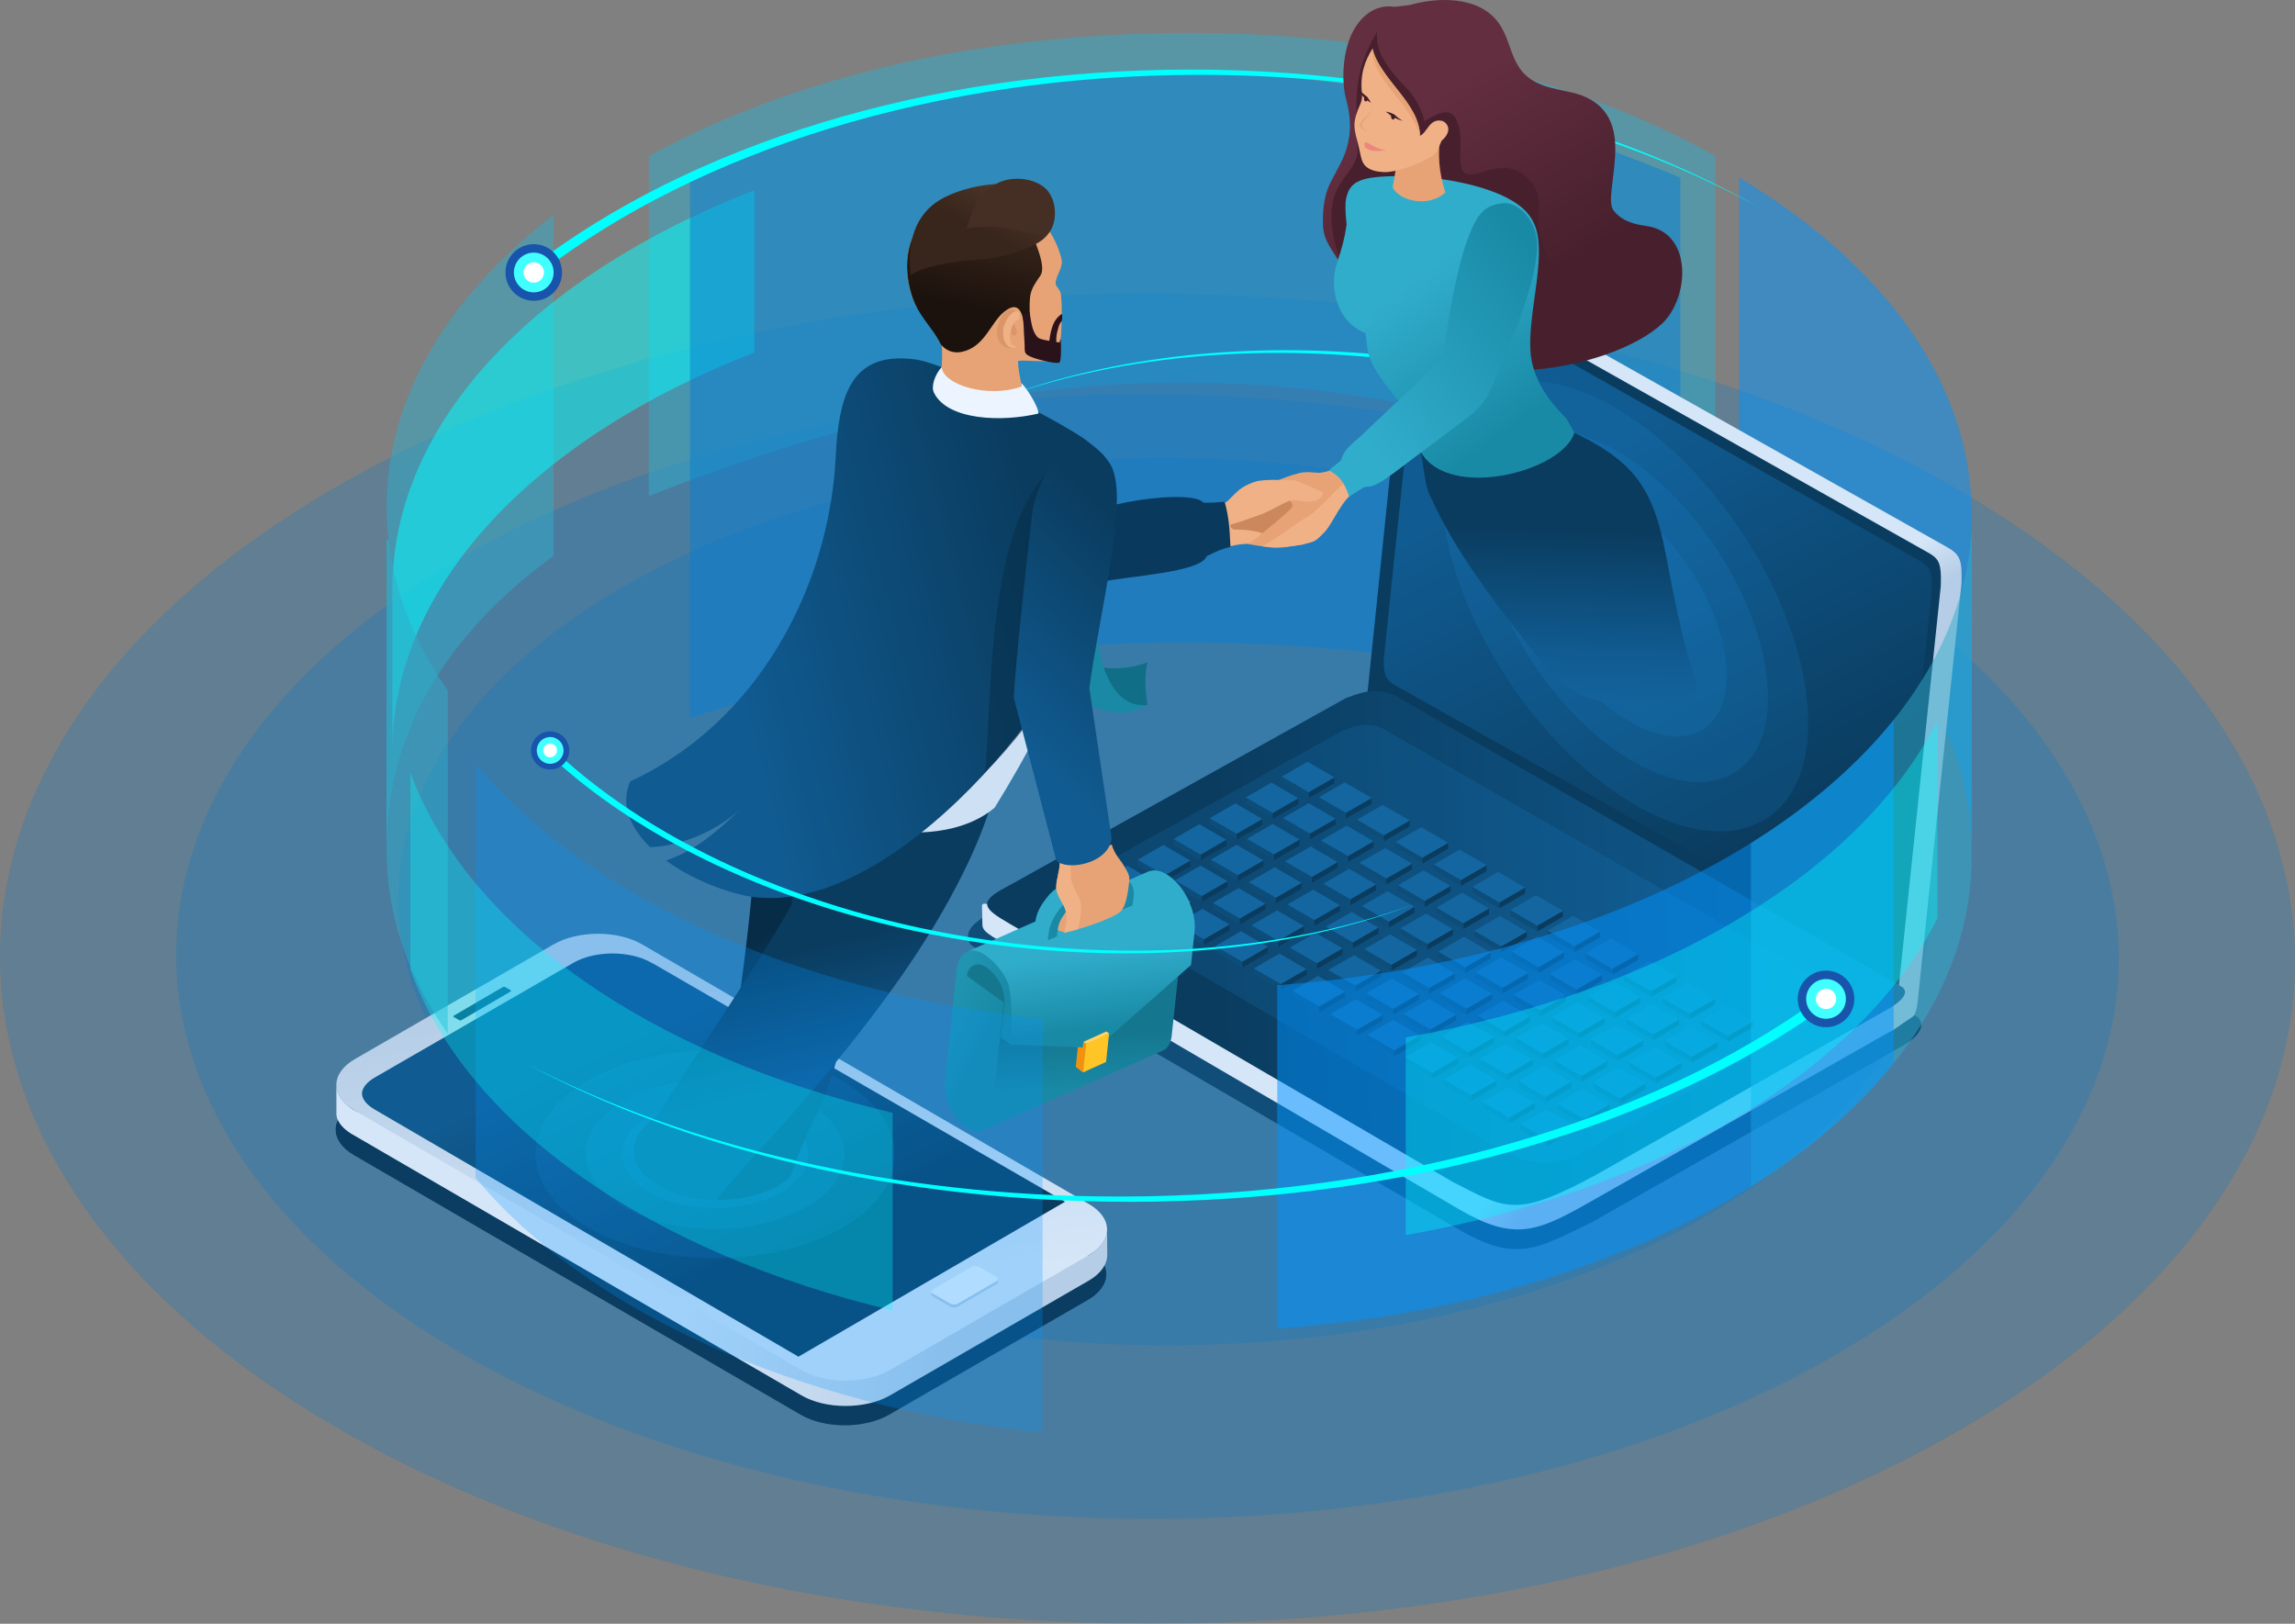 <svg xmlns="http://www.w3.org/2000/svg" width="547" height="387" viewBox="0 0 547 387" fill="none"><rect x="0" y="0" width="547" height="387" fill="#808080" stroke="none"/><path opacity="0.25" fill-rule="evenodd" clip-rule="evenodd" d="M466.209 116.412C359.065 54.529 185.908 54.529 79.465 116.412C-26.981 178.305 -26.412 278.66 80.728 340.543C187.937 402.478 361.098 402.478 467.543 340.587C573.993 278.693 573.418 178.349 466.209 116.412Z" fill="#0778C8"></path><path opacity="0.25" fill-rule="evenodd" clip-rule="evenodd" d="M436.616 133.238C345.925 80.921 199.359 80.921 109.262 133.238C19.162 185.564 19.644 270.407 110.331 322.724C201.076 375.086 347.646 375.086 437.745 322.761C527.848 270.435 527.361 185.601 436.616 133.238Z" fill="#0778C8"></path><path opacity="0.25" fill-rule="evenodd" clip-rule="evenodd" d="M406.137 140.127C334.617 98.84 219.033 98.84 147.981 140.127C76.927 181.421 77.307 248.376 148.824 289.663C220.387 330.985 335.974 330.985 407.027 289.692C478.084 248.398 477.7 181.45 406.137 140.127Z" fill="#0778C8"></path><path opacity="0.5" fill-rule="evenodd" clip-rule="evenodd" d="M131.945 51.227C107.001 70.418 92.132 94.57 92.132 120.812C92.132 123.42 92.292 126.006 92.581 128.57H92.132C92.132 139.561 92.102 218.197 92.102 202.67C92.102 172.785 108.266 149.733 131.945 132.476V51.227Z" fill="#31ACCB"></path><path opacity="0.5" fill-rule="evenodd" clip-rule="evenodd" d="M408.836 37.181V118.243C317.227 82.196 246.259 82.196 154.65 118.243V37.181C191.904 16.911 236.058 8.23 280.874 7.859C326.385 7.482 371.994 16.563 408.836 37.181Z" fill="#31ACCB"></path><path opacity="0.5" fill-rule="evenodd" clip-rule="evenodd" d="M179.814 84.006C127.898 104.145 93.524 139.219 93.523 179.122V140.429C93.524 100.526 127.898 65.452 179.814 45.312V84.006Z" fill="#00FFFF"></path><path opacity="0.5" fill-rule="evenodd" clip-rule="evenodd" d="M400.513 42.358V171.117C365.434 159.649 325.228 153.131 282.487 153.131C239.746 153.131 199.539 159.649 164.461 171.117V42.358C239.221 6.911 325.308 10.561 400.513 42.358Z" fill="#087FD3"></path><path opacity="0.5" fill-rule="evenodd" clip-rule="evenodd" d="M414.507 42.322C448.741 62.808 469.933 91.162 469.933 122.493C469.933 148.898 469.964 219.846 469.964 204.352C469.964 168.274 446.406 142.155 414.508 124.165V42.322H414.507Z" fill="#0094FF"></path><path fill-rule="evenodd" clip-rule="evenodd" d="M283.746 16.58C220.631 16.58 164.214 34.854 126.813 63.553L128.074 65.719C128.422 65.454 128.775 65.191 129.127 64.928L129.061 64.815C166.461 36.116 222.879 17.842 285.994 17.842C336.978 17.842 383.582 29.771 419.328 49.483C383.301 29.019 335.807 16.58 283.746 16.58Z" fill="#00FFFF"></path><path fill-rule="evenodd" clip-rule="evenodd" d="M127.22 58.199C123.496 58.199 120.476 61.218 120.476 64.943C120.476 68.667 123.496 71.687 127.22 71.687C130.945 71.687 133.964 68.668 133.964 64.943C133.963 61.218 130.944 58.199 127.22 58.199Z" fill="#1854AB"></path><path fill-rule="evenodd" clip-rule="evenodd" d="M127.22 60.209C124.605 60.209 122.486 62.328 122.486 64.943C122.486 67.558 124.605 69.677 127.22 69.677C129.835 69.677 131.954 67.557 131.954 64.943C131.953 62.328 129.834 60.209 127.22 60.209Z" fill="#41FFFF"></path><path fill-rule="evenodd" clip-rule="evenodd" d="M127.22 62.513C125.878 62.513 124.791 63.601 124.791 64.942C124.791 66.284 125.878 67.372 127.22 67.372C128.562 67.372 129.65 66.284 129.65 64.942C129.649 63.601 128.561 62.513 127.22 62.513Z" fill="white"></path><path fill-rule="evenodd" clip-rule="evenodd" d="M336.622 85.39C381.425 91.057 419.925 108.358 444.043 130.933L442.965 132.27C442.74 132.061 442.512 131.853 442.285 131.646L442.341 131.576C418.223 109.002 379.722 91.7 334.92 86.033C298.729 81.456 264.637 85.258 237.593 95.247C264.899 84.78 299.667 80.716 336.622 85.39Z" fill="#00FFFF"></path><path fill-rule="evenodd" clip-rule="evenodd" d="M444.225 127.313C446.719 127.628 448.485 129.906 448.169 132.4C447.853 134.894 445.576 136.66 443.082 136.344C440.588 136.029 438.822 133.751 439.138 131.257C439.453 128.764 441.731 126.998 444.225 127.313Z" fill="#1854AB"></path><path fill-rule="evenodd" clip-rule="evenodd" d="M444.054 128.659C445.805 128.881 447.044 130.479 446.823 132.23C446.602 133.981 445.003 135.22 443.252 134.999C441.501 134.778 440.262 133.179 440.483 131.428C440.705 129.677 442.304 128.437 444.054 128.659Z" fill="#41FFFF"></path><path fill-rule="evenodd" clip-rule="evenodd" d="M443.859 130.202C444.757 130.315 445.394 131.136 445.28 132.034C445.166 132.932 444.346 133.569 443.447 133.455C442.549 133.341 441.912 132.521 442.026 131.622C442.14 130.725 442.961 130.088 443.859 130.202Z" fill="white"></path><path fill-rule="evenodd" clip-rule="evenodd" d="M453.209 249.408L379.19 291.426C367.033 297.163 361.783 301.227 348.174 293.301L232.856 226.136C231.716 225.472 231.112 225.213 230.823 224.029C230.386 222.233 231.143 220.238 236.061 217.705L319.426 171.32C324.863 169.231 328.431 168.663 332.801 170.967L456.839 242.257C459.349 244.244 457.269 247.196 453.209 249.408Z" fill="#104E79"></path><path fill-rule="evenodd" clip-rule="evenodd" d="M342.955 62.184L464.108 130.423C467.492 132.302 467.63 133.976 467.513 139.107L457.191 237.507C456.957 240.412 456.533 241.867 455.865 242.331L450.621 245.833L332.214 173.432C329.547 171.832 328.863 170.587 328.97 165.835L337.011 63.556L340.546 61.835C341.174 61.594 342.11 61.698 342.955 62.184Z" fill="url(#paint0_linear_1_623)"></path><path fill-rule="evenodd" clip-rule="evenodd" d="M339.447 64.053L459.535 131.691C460.436 132.191 461.373 132.813 461.901 133.725C462.768 135.22 462.605 138.05 462.571 139.726L452.418 236.521C452.294 237.703 451.813 241.314 451.197 241.65C450.68 241.931 449.082 241.181 448.665 240.924L448.647 240.914L328.694 173.364C327.964 172.926 327.185 172.406 326.683 171.704C325.717 170.351 325.766 167.982 325.798 166.4L336.129 66.408C336.46 63.423 336.891 62.695 339.447 64.053Z" fill="#0A3C5F"></path><path fill-rule="evenodd" clip-rule="evenodd" d="M412.948 108.299L400.411 101.19C380.683 90.003 360.888 78.774 341.034 67.524C339.475 66.963 339.141 67.836 338.875 70.239L338.016 78.648C335.484 103.603 332.334 132.412 329.801 157.367C329.787 158.821 329.861 160.657 330.657 161.771C331.137 162.442 331.881 162.938 332.579 163.357L447.778 228.181L447.795 228.191C448.194 228.437 449.72 229.154 450.215 228.884C450.803 228.564 451.263 225.113 451.381 223.984L460.398 141.306C460.43 139.704 460.587 137 459.758 135.572C459.252 134.701 458.357 134.107 457.496 133.629L412.948 108.299Z" fill="url(#paint1_linear_1_623)"></path><path fill-rule="evenodd" clip-rule="evenodd" d="M450.506 245.859L378.429 286.773C366.18 293.691 360.795 295.786 347.866 288.274L236.584 223.254C235.099 222.239 234.175 221.617 234.149 220.403L234.05 215.805C234.501 214.532 236.079 216.655 239.259 215.017L320.358 169.893C325.647 167.861 329.118 167.309 333.37 169.55L453.904 236.955L456.154 236.04C455.976 240.321 456.806 240.25 453.815 243.43C453.015 244.279 451.877 245.112 450.506 245.859Z" fill="url(#paint2_linear_1_623)"></path><path fill-rule="evenodd" clip-rule="evenodd" d="M453.448 235.3L332.87 165.999C328.597 163.754 325.105 164.724 320.798 166.375L239.733 211.479C232.576 215.164 234.938 216.836 240.667 220.172L346.283 281.711C358.828 288.115 361.274 290.452 380.603 279.89L450.01 240.491C451.299 239.788 455.619 237.12 453.448 235.3Z" fill="url(#paint3_linear_1_623)"></path><path opacity="0.15" fill-rule="evenodd" clip-rule="evenodd" d="M435.505 241.434L376.199 275.099C366.711 279.603 360.017 275.23 357.044 273.615L261.809 218.113C256.898 215.069 251.591 212.295 258.345 208.467L320.083 174.116C324.11 172.569 326.752 172.149 329.988 173.855L438.193 236.138C440.052 237.61 438.511 239.796 435.505 241.434Z" fill="#2190DF"></path><path fill-rule="evenodd" clip-rule="evenodd" d="M377.929 227.166L377.936 228.567L384.342 232.293L384.337 230.886L377.929 227.166ZM323.45 195.36L323.456 196.76L329.863 200.486L329.858 199.079L323.45 195.36ZM262.586 209.873V211.274L268.994 215L268.989 213.593L262.586 209.873ZM271.175 204.913V206.313L277.582 210.04L277.576 208.633L271.175 204.913ZM279.765 199.953V201.359L286.171 205.079L286.166 203.678L279.765 199.953ZM288.347 194.997V196.398L294.755 200.124V198.717L288.347 194.997ZM296.936 190.037V191.444L303.344 195.164L303.337 193.763L296.936 190.037ZM305.52 185.083L305.525 186.49L311.926 190.209V188.802L305.52 185.083ZM271.456 214.783V216.183L277.864 219.909L277.859 218.502L271.456 214.783ZM280.045 209.822V211.222L286.453 214.949L286.446 213.542L280.045 209.822ZM288.635 204.862V206.268L295.041 209.989L295.036 208.588L288.635 204.862ZM297.217 199.906V201.308L303.625 205.034V203.627L297.217 199.906ZM305.806 194.946V196.353L312.214 200.073L312.207 198.672L305.806 194.946ZM314.39 189.991L314.396 191.398L320.797 195.117V193.71L314.39 189.991ZM308.036 236.14V237.54L314.443 241.266L314.438 239.859L308.036 236.14ZM316.625 231.179V232.579L323.032 236.306L323.026 234.899L316.625 231.179ZM325.214 226.219V227.625L331.62 231.345L331.615 229.944L325.214 226.219ZM333.796 221.263V222.665L340.204 226.391V224.984L333.796 221.263ZM342.385 216.303V217.71L348.793 221.431L348.786 220.03L342.385 216.303ZM350.969 211.349L350.974 212.756L357.375 216.475V215.068L350.969 211.349ZM298.861 230.805L298.866 232.212L305.267 235.932V234.525L298.861 230.805ZM307.45 225.845V227.252L313.857 230.971V229.571L307.45 225.845ZM316.039 220.89V222.291L322.447 226.017L322.442 224.611L316.039 220.89ZM324.623 215.93L324.628 217.337L331.029 221.057V219.656L324.623 215.93ZM333.21 210.975L333.217 212.375L339.618 216.102V214.695L333.21 210.975ZM341.794 206.016L341.799 207.422L348.207 211.142L348.202 209.742L341.794 206.016ZM289.686 225.472L289.692 226.879L296.098 230.605L296.093 229.198L289.686 225.472ZM298.275 220.517L298.281 221.918L304.688 225.644L304.683 224.244L298.275 220.517ZM306.865 215.556L306.87 216.963L313.278 220.684L313.272 219.284L306.865 215.556ZM315.447 210.602L315.452 212.003L321.859 215.729V214.329L315.447 210.602ZM324.036 205.642L324.041 207.049L330.449 210.768L330.444 209.368L324.036 205.642ZM332.619 200.686L332.625 202.087L339.032 205.813V204.412L332.619 200.686ZM280.518 220.144V221.551L286.926 225.272V223.87L280.518 220.144ZM289.107 215.19V216.59L295.515 220.317L295.509 218.91L289.107 215.19ZM297.696 210.23V211.63L304.102 215.356L304.097 213.949L297.696 210.23ZM306.278 205.274L306.283 206.676L312.685 210.402V208.995L306.278 205.274ZM314.868 200.314L314.873 201.715L321.274 205.442V204.035L314.868 200.314ZM317.064 241.68V243.081L323.472 246.807L323.466 245.4L317.064 241.68ZM325.653 236.719V238.119L332.061 241.846L332.055 240.439L325.653 236.719ZM334.243 231.759V233.165L340.649 236.886L340.643 235.485L334.243 231.759ZM342.825 226.804V228.206L349.233 231.932V230.525L342.825 226.804ZM351.415 221.844V223.251L357.823 226.972L357.816 225.57L351.415 221.844ZM359.998 216.889L360.004 218.296L366.405 222.015V220.608L359.998 216.889ZM325.935 246.589V247.99L332.342 251.716L332.337 250.309L325.935 246.589ZM334.524 241.628V243.028L340.931 246.755L340.925 245.348L334.524 241.628ZM343.113 236.668V238.074L349.52 241.795L349.515 240.394L343.113 236.668ZM351.696 231.713V233.114L358.104 236.84V235.433L351.696 231.713ZM360.285 226.753V228.16L366.693 231.88L366.687 230.479L360.285 226.753ZM368.869 221.798L368.874 223.205L375.275 226.925V225.518L368.869 221.798ZM362.514 267.946V269.346L368.921 273.072L368.915 271.665L362.514 267.946ZM371.103 262.985V264.385L377.51 268.112L377.504 266.705L371.103 262.985ZM379.692 258.026V259.432L386.098 263.152L386.093 261.751L379.692 258.026ZM388.274 253.07V254.471L394.682 258.197V256.79L388.274 253.07ZM396.864 248.11V249.517L403.272 253.237L403.266 251.836L396.864 248.11ZM405.447 243.155L405.452 244.562L411.853 248.281V246.874L405.447 243.155ZM353.34 262.612L353.345 264.019L359.746 267.739V266.332L353.34 262.612ZM361.929 257.652V259.059L368.335 262.778V261.378L361.929 257.652ZM370.517 252.697V254.098L376.925 257.824L376.92 256.418L370.517 252.697ZM379.101 247.737L379.106 249.144L385.507 252.864V251.462L379.101 247.737ZM387.689 242.782L387.696 244.182L394.097 247.909V246.502L387.689 242.782ZM396.272 237.822L396.278 239.228L402.686 242.948L402.681 241.548L396.272 237.822ZM344.164 257.279L344.171 258.686L350.577 262.412L350.571 261.005L344.164 257.279ZM352.754 252.324L352.759 253.724L359.166 257.45L359.161 256.05L352.754 252.324ZM361.343 247.363L361.348 248.77L367.755 252.49L367.75 251.089L361.343 247.363ZM369.926 242.409L369.932 243.81L376.34 247.536V246.135L369.926 242.409ZM378.515 237.449L378.52 238.856L384.928 242.575L384.923 241.175L378.515 237.449ZM387.098 232.493L387.104 233.895L393.51 237.621V236.221L387.098 232.493ZM334.996 251.951V253.358L341.404 257.078V255.677L334.996 251.951ZM343.585 246.996V248.396L349.993 252.123L349.986 250.716L343.585 246.996ZM352.174 242.036V243.436L358.581 247.162L358.575 245.756L352.174 242.036ZM360.757 237.08L360.762 238.482L367.164 242.208V240.801L360.757 237.08ZM369.346 232.121L369.351 233.522L375.752 237.249V235.842L369.346 232.121Z" fill="#0D4D7A"></path><path fill-rule="evenodd" clip-rule="evenodd" d="M384.337 230.886L384.342 232.293L390.451 228.763L390.444 227.363L384.337 230.886ZM329.858 199.079L329.863 200.486L335.972 196.956L335.966 195.556L329.858 199.079ZM268.988 213.593L268.993 215L275.102 211.469V210.069L268.988 213.593ZM277.576 208.633L277.582 210.04L283.69 206.509V205.108L277.576 208.633ZM286.165 203.679L286.17 205.08L292.279 201.555L292.274 200.155L286.165 203.679ZM294.755 198.718V200.125L300.87 196.595L300.863 195.194L294.755 198.718ZM303.337 193.763L303.344 195.164L309.452 191.638L309.447 190.238L303.337 193.763ZM311.927 188.802V190.209L318.042 186.679L318.035 185.279L311.927 188.802ZM277.858 218.502L277.863 219.909L283.972 216.378V214.978L277.858 218.502ZM286.446 213.542L286.453 214.949L292.561 211.418V210.017L286.446 213.542ZM295.036 208.587L295.041 209.988L301.15 206.463L301.145 205.062L295.036 208.587ZM303.625 203.626V205.033L309.74 201.502L309.734 200.101L303.625 203.626ZM312.208 198.672L312.215 200.073L318.323 196.547L318.318 195.147L312.208 198.672ZM320.797 193.711V195.118L326.911 191.588L326.904 190.187L320.797 193.711ZM314.438 239.859L314.443 241.266L320.552 237.735V236.335L314.438 239.859ZM323.026 234.899L323.032 236.306L329.14 232.775V231.375L323.026 234.899ZM331.615 229.945L331.62 231.346L337.73 227.821L337.724 226.421L331.615 229.945ZM340.204 224.984V226.391L346.318 222.861L346.312 221.459L340.204 224.984ZM348.787 220.029L348.794 221.43L354.902 217.904L354.897 216.504L348.787 220.029ZM357.376 215.068V216.475L363.49 212.945L363.484 211.544L357.376 215.068ZM305.268 234.526V235.933L311.383 232.403L311.378 231.001L305.268 234.526ZM313.857 229.571V230.971L319.971 227.447L319.966 226.04L313.857 229.571ZM322.441 224.611L322.446 226.017L328.554 222.492L328.549 221.085L322.441 224.611ZM331.029 219.656V221.057L337.143 217.532L337.138 216.125L331.029 219.656ZM339.618 214.696V216.103L345.727 212.578L345.72 211.171L339.618 214.696ZM348.202 209.741L348.207 211.141L354.315 207.616L354.31 206.209L348.202 209.741ZM296.094 229.198L296.099 230.605L302.208 227.073V225.673L296.094 229.198ZM304.683 224.243L304.688 225.643L310.797 222.118V220.712L304.683 224.243ZM313.272 219.284L313.278 220.684L319.386 217.159L319.381 215.759L313.272 219.284ZM321.86 214.329V215.729L327.975 212.204L327.97 210.797L321.86 214.329ZM330.444 209.368L330.449 210.768L336.558 207.243L336.551 205.842L330.444 209.368ZM339.032 204.413V205.814L345.148 202.288L345.141 200.881L339.032 204.413ZM286.925 223.87V225.272L293.039 221.747L293.033 220.34L286.925 223.87ZM295.508 218.91L295.514 220.317L301.622 216.785V215.385L295.508 218.91ZM304.097 213.949L304.102 215.356L310.211 211.831L310.206 210.424L304.097 213.949ZM312.686 208.994V210.401L318.801 206.871L318.795 205.469L312.686 208.994ZM321.274 204.035V205.442L327.383 201.916L327.378 200.51L321.274 204.035ZM323.466 245.4L323.472 246.807L329.581 243.276V241.876L323.466 245.4ZM332.055 240.44L332.061 241.847L338.169 238.315V236.915L332.055 240.44ZM340.644 235.485L340.65 236.886L346.759 233.36L346.754 231.96L340.644 235.485ZM349.233 230.524V231.931L355.348 228.401L355.342 227L349.233 230.524ZM357.816 225.57L357.823 226.972L363.931 223.446L363.926 222.046L357.816 225.57ZM366.405 220.609V222.016L372.519 218.486L372.513 217.085L366.405 220.609ZM332.337 250.308L332.342 251.715L338.451 248.184V246.783L332.337 250.308ZM340.925 245.348L340.931 246.755L347.04 243.224V241.823L340.925 245.348ZM349.514 240.394L349.519 241.795L355.628 238.27L355.623 236.869L349.514 240.394ZM358.103 235.433V236.84L364.218 233.309L364.212 231.907L358.103 235.433ZM366.686 230.479L366.692 231.88L372.8 228.354L372.795 226.954L366.686 230.479ZM375.275 225.517V226.924L381.389 223.393L381.383 221.992L375.275 225.517ZM368.916 271.666L368.922 273.073L375.031 269.542V268.142L368.916 271.666ZM377.504 266.706L377.51 268.113L383.618 264.582V263.181L377.504 266.706ZM386.093 261.751L386.098 263.152L392.207 259.627L392.202 258.226L386.093 261.751ZM394.682 256.79V258.197L400.797 254.666L400.791 253.265L394.682 256.79ZM403.265 251.836L403.271 253.237L409.379 249.711L409.374 248.311L403.265 251.836ZM411.854 246.875V248.282L417.968 244.752L417.962 243.351L411.854 246.875ZM359.746 266.333V267.74L365.861 264.21L365.856 262.808L359.746 266.333ZM368.335 261.378V262.778L374.45 259.254L374.444 257.847L368.335 261.378ZM376.919 256.418L376.924 257.824L383.032 254.299L383.027 252.892L376.919 256.418ZM385.507 251.462V252.864L391.621 249.339L391.616 247.932L385.507 251.462ZM394.096 246.503V247.91L400.205 244.385L400.199 242.978L394.096 246.503ZM402.68 241.548L402.685 242.948L408.793 239.423L408.788 238.016L402.68 241.548ZM350.572 261.005L350.578 262.412L356.687 258.88V257.48L350.572 261.005ZM359.161 256.05L359.166 257.45L365.275 253.925V252.519L359.161 256.05ZM367.75 251.09L367.755 252.491L373.863 248.966L373.858 247.565L367.75 251.09ZM376.339 246.135V247.536L382.454 244.011L382.448 242.604L376.339 246.135ZM384.922 241.175L384.927 242.575L391.036 239.05L391.03 237.65L384.922 241.175ZM393.51 236.22V237.62L399.626 234.095L399.62 232.688L393.51 236.22ZM341.403 255.677V257.078L347.517 253.553L347.511 252.146L341.403 255.677ZM349.986 250.717L349.993 252.124L356.101 248.592V247.192L349.986 250.717ZM358.575 245.756L358.58 247.163L364.689 243.638L364.684 242.231L358.575 245.756ZM367.164 240.801V242.208L373.279 238.677L373.273 237.275L367.164 240.801ZM375.753 235.841V237.248L381.862 233.722L381.857 232.316L375.753 235.841Z" fill="#0A3C5F"></path><path fill-rule="evenodd" clip-rule="evenodd" d="M323.45 195.36L329.858 199.079L335.966 195.555L329.559 191.828L323.45 195.36ZM377.929 227.166L384.337 230.886L390.445 227.362L384.038 223.635L377.929 227.166ZM317.064 241.68L323.466 245.4L329.581 241.876L323.173 238.149L317.064 241.68ZM325.653 236.719L331.761 233.189L338.169 236.915L332.054 240.44L325.653 236.719ZM334.243 231.759L340.644 235.485L346.753 231.96L340.345 228.233L334.243 231.759ZM342.825 226.804L348.934 223.274L355.34 227L349.232 230.525L342.825 226.804ZM351.415 221.844L357.816 225.57L363.925 222.045L357.518 218.319L351.415 221.844ZM359.998 216.889L366.106 213.358L372.512 217.085L366.404 220.609L359.998 216.889ZM325.935 246.589L332.044 243.058L338.452 246.785L332.337 250.309L325.935 246.589ZM334.524 241.628L340.925 245.348L347.04 241.823L340.632 238.097L334.524 241.628ZM343.113 236.668L349.216 233.142L355.624 236.869L349.515 240.394L343.113 236.668ZM351.696 231.713L358.104 235.433L364.212 231.908L357.805 228.182L351.696 231.713ZM360.285 226.753L366.388 223.228L372.795 226.954L366.686 230.479L360.285 226.753ZM368.869 221.798L374.977 218.266L381.383 221.993L375.275 225.517L368.869 221.798ZM362.514 267.946L368.916 271.665L375.031 268.141L368.623 264.414L362.514 267.946ZM371.103 262.985L377.211 259.455L383.619 263.181L377.504 266.706L371.103 262.985ZM379.692 258.026L386.093 261.752L392.202 258.227L385.794 254.5L379.692 258.026ZM388.274 253.07L394.384 249.54L400.79 253.266L394.682 256.791L388.274 253.07ZM396.864 248.11L403.265 251.836L409.374 248.311L402.967 244.585L396.864 248.11ZM405.447 243.155L411.555 239.623L417.962 243.35L411.854 246.874L405.447 243.155ZM353.34 262.612L359.448 259.087L365.856 262.807L359.747 266.332L353.34 262.612ZM361.929 257.652L368.335 261.378L374.444 257.847L368.036 254.126L361.929 257.652ZM370.517 252.697L376.62 249.173L383.027 252.892L376.919 256.418L370.517 252.697ZM379.101 247.737L385.508 251.463L391.617 247.932L385.21 244.212L379.101 247.737ZM387.689 242.782L393.798 239.257L400.199 242.978L394.096 246.503L387.689 242.782ZM396.272 237.822L402.68 241.548L408.788 238.016L402.38 234.297L396.272 237.822ZM344.164 257.279L350.572 261.005L356.687 257.48L350.274 253.754L344.164 257.279ZM352.754 252.324L358.863 248.792L365.276 252.519L359.162 256.05L352.754 252.324ZM361.343 247.363L367.75 251.09L373.858 247.565L367.45 243.838L361.343 247.363ZM369.926 242.409L376.035 238.878L382.448 242.604L376.339 246.135L369.926 242.409ZM378.515 237.449L384.923 241.175L391.031 237.65L384.623 233.924L378.515 237.449ZM387.098 232.493L393.213 228.963L399.62 232.689L393.511 236.221L387.098 232.493ZM334.996 251.951L341.404 255.677L347.512 252.147L341.106 248.427L334.996 251.951ZM343.585 246.996L349.693 243.466L356.101 247.192L349.986 250.717L343.585 246.996ZM352.174 242.036L358.575 245.755L364.684 242.23L358.276 238.51L352.174 242.036ZM360.757 237.08L366.865 233.55L373.273 237.276L367.165 240.801L360.757 237.08ZM369.346 232.121L375.454 228.596L381.856 232.316L375.752 235.841L369.346 232.121ZM262.586 209.873L268.988 213.593L275.103 210.069L268.695 206.342L262.586 209.873ZM271.175 204.913L277.283 201.383L283.691 205.109L277.577 208.634L271.175 204.913ZM279.765 199.953L286.166 203.679L292.275 200.154L285.867 196.427L279.765 199.953ZM288.347 194.997L294.456 191.466L300.862 195.192L294.754 198.717L288.347 194.997ZM296.936 190.037L303.337 193.763L309.446 190.238L303.038 186.512L296.936 190.037ZM305.52 185.083L311.628 181.552L318.034 185.279L311.926 188.803L305.52 185.083ZM271.456 214.783L277.565 211.251L283.973 214.978L277.858 218.502L271.456 214.783ZM280.045 209.822L286.446 213.542L292.561 210.017L286.153 206.291L280.045 209.822ZM288.635 204.862L294.737 201.335L301.145 205.062L295.036 208.587L288.635 204.862ZM297.217 199.906L303.625 203.626L309.733 200.101L303.327 196.375L297.217 199.906ZM305.806 194.946L311.909 191.421L318.317 195.147L312.208 198.672L305.806 194.946ZM314.39 189.991L320.498 186.459L326.904 190.186L320.796 193.71L314.39 189.991ZM308.036 236.14L314.145 232.608L320.553 236.335L314.439 239.859L308.036 236.14ZM316.625 231.179L323.026 234.9L329.141 231.375L322.733 227.649L316.625 231.179ZM325.214 226.219L331.317 222.693L337.725 226.42L331.616 229.945L325.214 226.219ZM333.796 221.263L340.204 224.984L346.312 221.459L339.906 217.733L333.796 221.263ZM342.385 216.303L348.488 212.778L354.896 216.504L348.787 220.029L342.385 216.303ZM350.969 211.349L357.376 215.068L363.484 211.544L357.077 207.817L350.969 211.349ZM298.861 230.805L305.267 234.525L311.376 231L304.968 227.28L298.861 230.805ZM307.45 225.845L313.558 222.32L319.966 226.04L313.857 229.571L307.45 225.845ZM316.039 220.89L322.441 224.611L328.549 221.085L322.141 217.366L316.039 220.89ZM324.623 215.93L330.731 212.405L337.139 216.125L331.03 219.656L324.623 215.93ZM333.21 210.975L339.618 214.695L345.721 211.17L339.32 207.449L333.21 210.975ZM341.794 206.016L347.902 202.491L354.31 206.21L348.202 209.742L341.794 206.016ZM289.686 225.472L295.795 221.947L302.208 225.673L296.094 229.198L289.686 225.472ZM298.275 220.517L304.683 224.243L310.798 220.712L304.385 216.985L298.275 220.517ZM306.865 215.556L312.973 212.031L319.38 215.758L313.272 219.283L306.865 215.556ZM315.447 210.602L321.86 214.329L327.969 210.797L321.556 207.071L315.447 210.602ZM324.036 205.642L330.144 202.117L336.552 205.843L330.444 209.368L324.036 205.642ZM332.619 200.686L338.734 197.155L345.142 200.881L339.033 204.413L332.619 200.686ZM280.518 220.144L286.926 223.87L293.034 220.34L286.627 216.62L280.518 220.144ZM289.107 215.19L295.215 211.66L301.623 215.385L295.508 218.91L289.107 215.19ZM297.696 210.23L304.097 213.949L310.206 210.424L303.799 206.704L297.696 210.23ZM306.278 205.274L312.387 201.744L318.794 205.47L312.686 208.995L306.278 205.274ZM314.868 200.314L320.976 196.789L327.378 200.509L321.274 204.034L314.868 200.314Z" fill="#1466A0"></path><path opacity="0.15" fill-rule="evenodd" clip-rule="evenodd" d="M390.743 192.42C366.697 179.111 345.673 146.869 343.769 120.381C341.866 93.908 359.805 83.215 383.851 96.524C407.882 109.825 428.922 142.09 430.823 168.563C432.729 195.052 414.776 205.72 390.743 192.42Z" fill="#2190DF"></path><path opacity="0.15" fill-rule="evenodd" clip-rule="evenodd" d="M389.989 181.92C371.208 171.526 354.788 146.344 353.302 125.657C351.816 104.981 365.826 96.63 384.607 107.024C403.375 117.413 419.808 142.612 421.293 163.288C422.78 183.975 408.759 192.308 389.989 181.92Z" fill="#2190DF"></path><path opacity="0.15" fill-rule="evenodd" clip-rule="evenodd" d="M388.947 172.281C375.432 164.801 363.615 146.679 362.545 131.792C361.475 116.913 371.558 110.903 385.074 118.383C398.58 125.859 410.406 143.994 411.475 158.873C412.545 173.76 402.455 179.756 388.947 172.281Z" fill="#2190DF"></path><path fill-rule="evenodd" clip-rule="evenodd" d="M370.698 161.728C354.417 141.85 346.083 129.845 341.131 118.701C339.143 115.498 339.375 108.404 337.706 103.864C353.92 101.437 359.799 107.188 374.437 102.772C388.376 109.286 393.387 115.494 396.354 128.88C398.338 137.831 399.738 149.072 404.754 164.225C399.564 169.165 381.159 170.672 370.698 161.728Z" fill="url(#paint4_linear_1_623)"></path><path fill-rule="evenodd" clip-rule="evenodd" d="M332.361 1.622C327.627 0.89 323.885 4.145 321.99 8.495C319.774 13.581 319.881 20.164 320.831 23.62C323.916 34.851 318.481 39.742 316.482 44.975C315.601 47.282 315.218 50.301 315.328 53.63C315.462 57.652 317.78 59.723 319.722 63.324C320.212 67.002 321.117 70.409 322.553 73.281C327.879 83.933 345.796 89.077 362.995 88.29C376.758 87.66 390.062 82.789 396.085 77.191C402.695 71.047 403.55 55.451 392.447 53.863C389.861 53.493 386.849 52.931 384.641 50.255C383.123 48.415 384.59 43.565 384.955 37.108C385.308 30.854 383.881 24.275 374.792 22.081C371.31 21.241 367.917 20.894 365.011 18.987C358.663 14.82 360.986 7.081 354.101 2.524C349.944 -0.227 343.254 -0.825 335.947 1.203C334.765 1.339 333.569 1.489 332.361 1.622Z" fill="url(#paint5_linear_1_623)"></path><path fill-rule="evenodd" clip-rule="evenodd" d="M328.252 7.508C327.858 10.561 328.976 13.219 330.789 15.779C335.02 21.751 337.244 21.284 339.559 28.89C343.366 26.349 345.979 25.962 347.077 28.457C348.842 32.469 347.729 34.841 348.14 38.992C348.808 45.739 356.872 36.491 363.195 41.662C369.412 46.745 365.147 50.313 367.547 57.509C368.445 60.202 369.143 63.744 371.658 64.935C379.477 68.637 382.472 77.957 368.551 82.583C359.928 85.449 347.406 84.731 336.942 81.165C323.128 76.456 314.608 56.076 318.133 46.396C319.592 42.39 323.532 39.397 323.552 36.267C323.621 25.511 321.544 18.613 328.252 7.508Z" fill="#48202D"></path><path fill-rule="evenodd" clip-rule="evenodd" d="M373.47 99.993L375.265 103.124C372.243 112.504 345.469 119.205 338.791 107.936L336.935 103.022C336.604 97.113 327.474 90.835 325.984 83.511C325.672 81.978 325.73 80.948 325.448 79.388C318.6 76.716 316.687 68.413 318.692 62.57C319.956 58.884 320.574 56.316 320.949 53.554C320.75 51.577 320.649 49.952 320.696 48.818C320.664 47.876 320.903 46.915 321.21 46.051C322.19 43.29 324.733 42.289 330.422 42.036C341.695 41.536 354.134 44.02 360.443 47.861C362.966 49.397 364.93 51.171 365.979 54.163C368.583 61.587 364.03 75.03 364.807 84.093C365.606 93.411 373.517 99.509 373.47 99.993Z" fill="url(#paint6_linear_1_623)"></path><path fill-rule="evenodd" clip-rule="evenodd" d="M343.4 31.869C342.556 36.672 343.001 41.22 344.489 45.88C340.557 49.52 333.565 47.973 331.94 44.674C332.284 42.54 332.683 40.581 332.914 38.39L343.4 31.869Z" fill="#E7A376"></path><path fill-rule="evenodd" clip-rule="evenodd" d="M327.159 11.549C325.199 14.663 324.154 17.788 324.607 22.216C324.722 23.341 324.559 24.047 324.241 24.765C322.408 28.902 322.572 30.186 323.48 33.501C324.363 36.725 324.304 38.41 325.403 39.517C326.532 40.654 328.221 40.916 329.653 41.006C332.587 41.191 337.625 39.256 340.554 37.654C342.725 36.467 342.642 35.655 343.558 33.597C346.622 30.932 344.637 28.986 343.61 28.787C340.665 28.215 340.189 31.608 338.445 32.358C338.735 26.397 327.376 16.335 327.159 11.549Z" fill="#F0B186"></path><path fill-rule="evenodd" clip-rule="evenodd" d="M327.159 11.549C328.807 18.868 338.367 24.408 338.446 32.358C335.831 24.096 326.559 18.441 327.159 11.549Z" fill="#E7A376"></path><path fill-rule="evenodd" clip-rule="evenodd" d="M326.768 24.51C326.407 23.865 326.129 23.383 325.731 22.997C325.091 22.375 324.33 22.04 323.507 20.775C323.864 21.786 324.422 22.612 325.219 23.332C325.667 23.736 325.995 24.065 326.768 24.51Z" fill="#401C28"></path><path fill-rule="evenodd" clip-rule="evenodd" d="M330.171 26.609C330.904 26.649 331.725 26.941 332.27 27.293C332.888 27.691 333.465 28.433 334.424 28.815C333.509 28.659 332.757 28.214 331.877 27.774C331.252 27.461 330.857 26.863 330.171 26.609Z" fill="#401C28"></path><path fill-rule="evenodd" clip-rule="evenodd" d="M325.636 33.913C326.34 34.124 326.563 34.395 327.034 34.649C328.511 35.444 328.766 35.515 330.359 35.732C328.239 36.113 326.676 36.164 325.429 35.204C325.25 35.068 324.932 33.702 325.636 33.913Z" fill="#EC8780"></path><path fill-rule="evenodd" clip-rule="evenodd" d="M327.334 25.833C325.627 29.048 323.096 29.119 325.839 31.438C322.052 29.499 325.323 28.755 327.334 25.833Z" fill="#E7A376"></path><path fill-rule="evenodd" clip-rule="evenodd" d="M325.541 22.949C325.298 22.949 325.101 23.227 325.101 23.569C325.101 23.911 325.298 24.189 325.541 24.189C325.784 24.189 325.981 23.911 325.981 23.569C325.981 23.226 325.784 22.949 325.541 22.949Z" fill="#401C28"></path><path fill-rule="evenodd" clip-rule="evenodd" d="M332.002 27.212C331.74 27.212 331.557 27.44 331.557 27.81C331.557 28.18 331.77 28.479 332.032 28.479C332.294 28.479 332.507 28.18 332.507 27.81C332.507 27.44 332.265 27.212 332.002 27.212Z" fill="#401C28"></path><path fill-rule="evenodd" clip-rule="evenodd" d="M294.93 118.191C293.619 119.015 292.843 121.013 290.37 121.326L287.271 124.14L287.485 131.87C290.501 131.039 293.097 130.008 295.715 129.733C298.332 129.457 302.282 129.234 303.802 128.842C305.322 128.45 310.499 123.356 310.713 122.928C310.927 122.5 312.731 118.332 312.352 117.869C311.972 117.406 311.726 115.44 310.072 115.09C308.821 114.827 296.241 117.366 294.93 118.191Z" fill="#F0B186"></path><path fill-rule="evenodd" clip-rule="evenodd" d="M294.227 126.203C294.233 126.204 297.023 126.136 299.748 126.761C302.402 127.369 303.637 128.885 303.801 128.843C305.321 128.451 310.498 123.357 310.712 122.929C310.926 122.501 312.73 118.333 312.351 117.87C311.971 117.407 311.725 115.441 310.071 115.091C310.012 115.078 309.927 115.072 309.818 115.071C306.976 118.263 306 119.614 303.595 119.364C300.607 119.054 299.162 122.631 294.11 124.525C292.539 125.114 293.386 126.019 294.227 126.203Z" fill="#CB885C"></path><path fill-rule="evenodd" clip-rule="evenodd" d="M322.742 117.037C319.519 118.554 317.832 124.624 315.582 126.904C313.181 129.338 313.45 128.924 310.28 129.812C304.211 130.682 303.178 130.651 297.136 129.609C297.88 129.459 298.268 129.134 299.064 128.524C301.625 126.561 306.296 122.661 307.723 121.177C309.308 119.53 304.552 117.879 304.877 117.454C310.029 110.707 314.786 114.311 318.612 111.184L322.742 117.037Z" fill="#E7A376"></path><path fill-rule="evenodd" clip-rule="evenodd" d="M323.133 117.179C319.91 118.697 317.831 124.623 315.581 126.904C313.18 129.338 313.449 128.924 310.279 129.812C306.424 130.365 304.732 130.892 300.881 130.2C304.806 128.032 308.524 124.953 311.492 123.252C314.572 121.487 318.733 116.035 321.704 114.07L323.133 117.179Z" fill="#F0B186"></path><path fill-rule="evenodd" clip-rule="evenodd" d="M306.778 118.887C306.023 118.944 303.997 118.14 302.593 118.833C300.224 120.002 298.15 121.186 297.251 118.989C299.442 117.132 300.325 116.771 301.914 115.488C302.579 115.385 308.071 112.837 310.678 112.579C312.811 112.367 313.84 112.979 316.878 112.489C318.122 121.444 307.344 118.845 306.778 118.887Z" fill="#E7A376"></path><path fill-rule="evenodd" clip-rule="evenodd" d="M308.449 119.163C311.113 119.56 314.769 120.378 315.335 117.296C312.661 116.249 310.641 115.195 308.722 114.496C308.059 114.614 301.567 113.975 299.089 114.826C298.289 115.1 297.217 115.516 296.11 116.205C295.136 116.811 293.91 118.074 292.723 119.321C291.912 120.172 289.133 120.271 286.79 120.641C287.044 121.948 287.403 125.965 287.35 127.837C287.314 129.128 291.876 125.127 292.563 125.118C293.82 125.102 298.806 123.213 300.057 122.777C303.611 121.541 307.038 118.953 308.449 119.163Z" fill="#F0B186"></path><path fill-rule="evenodd" clip-rule="evenodd" d="M291.89 119.581C292.965 123.496 293.074 126.292 293.279 130.339C290.909 130.886 289.813 131.506 287.615 132.548C286.162 136.532 268.282 137.317 262.928 138.64L262.144 121.398C267.99 119.147 284.289 116.926 286.902 119.831C288.669 119.827 290.131 119.748 291.89 119.581Z" fill="#093A5D"></path><path fill-rule="evenodd" clip-rule="evenodd" d="M316.739 112.054L319.614 109.731C320.451 106.823 322.263 105.876 324.486 103.773L343.844 85.462C345.336 75.255 347.807 59.018 351.978 52.217C353.712 49.39 355.821 48.614 358.388 48.418C361.797 48.158 366.331 52.323 366.369 58.393C366.425 67.128 359.923 82.121 355.609 92.177C354.544 94.66 353.392 96.303 351.683 97.879L351.056 98.518L332.541 112.486C329.461 114.711 327.6 116.112 325.212 116.05L321.556 118.356C319.94 113.247 317.616 112.811 316.739 112.054Z" fill="url(#paint7_linear_1_623)"></path><path fill-rule="evenodd" clip-rule="evenodd" d="M84.414 263.063C78.559 266.443 78.528 271.923 84.327 275.292L190.817 337.175C196.633 340.556 206.075 340.548 211.929 337.168L259.271 309.835C265.126 306.454 265.173 300.986 259.356 297.605L152.868 235.721C147.068 232.35 137.609 232.35 131.756 235.731L84.414 263.063Z" fill="#0A3D61"></path><path fill-rule="evenodd" clip-rule="evenodd" d="M84.497 264.646C156.973 296.655 181.98 326.036 259.441 299.189C262.391 297.485 263.867 295.252 263.861 293.024L263.903 299.063C263.91 301.292 262.434 303.524 259.484 305.229L212.141 332.563C206.321 335.92 196.81 335.947 191.03 332.571L84.543 270.686C82.41 269.558 80.397 267.814 80.185 265.697C80.185 260.825 80.187 263.455 80.171 258.583C80.185 261.232 82.345 263.402 84.497 264.646Z" fill="url(#paint8_linear_1_623)"></path><path fill-rule="evenodd" clip-rule="evenodd" d="M84.583 252.417C78.728 255.797 78.696 261.276 84.496 264.646L190.985 326.53C196.802 329.911 206.243 329.903 212.098 326.523L259.441 299.189C265.295 295.807 265.343 290.34 259.526 286.959L153.038 225.075C147.238 221.704 137.779 221.704 131.926 225.085L84.583 252.417Z" fill="url(#paint9_linear_1_623)"></path><path fill-rule="evenodd" clip-rule="evenodd" d="M253.845 286.419L155.64 229.634L155.544 229.627L155.197 229.425C152.819 228.041 149.467 227.248 145.995 227.248C142.513 227.248 139.133 228.047 136.726 229.438L89.385 256.772C87.415 257.907 86.284 259.318 86.28 260.637C86.279 261.936 87.381 263.319 89.304 264.437L190.304 323.344L253.845 286.419Z" fill="url(#paint10_linear_1_623)"></path><path fill-rule="evenodd" clip-rule="evenodd" d="M237.495 305.366C231.24 308.129 229.081 310.665 222.395 308.347C222.14 308.2 222.013 308.007 222.013 307.815L222.009 308.493C222.008 308.686 222.136 308.878 222.391 309.025L226.477 311.384C226.979 311.674 227.8 311.676 228.299 311.385L237.49 306.044C237.674 305.947 237.848 305.796 237.866 305.613C237.866 305.192 237.866 305.263 237.867 304.842C237.867 305.072 237.681 305.259 237.495 305.366Z" fill="#B4CCE5"></path><path fill-rule="evenodd" clip-rule="evenodd" d="M237.488 304.311C237.993 304.602 237.996 305.076 237.496 305.366L228.305 310.707C227.803 310.999 226.988 310.998 226.483 310.706L222.397 308.347C221.892 308.055 221.888 307.583 222.39 307.292L231.581 301.951C232.081 301.66 232.898 301.66 233.403 301.952L237.488 304.311Z" fill="#EAF4FF"></path><path fill-rule="evenodd" clip-rule="evenodd" d="M121.686 235.99C121.844 236.081 121.844 236.228 121.688 236.319L110.003 243.132C109.847 243.223 109.593 243.223 109.435 243.132L108.162 242.397C108.005 242.306 108.003 242.159 108.16 242.068L119.845 235.255C120.001 235.164 120.255 235.164 120.413 235.255L121.686 235.99Z" fill="#0D4D7A"></path><path opacity="0.15" fill-rule="evenodd" clip-rule="evenodd" d="M200.608 257.534C183.833 247.85 156.721 247.85 140.055 257.534C123.388 267.22 123.477 282.925 140.253 292.609C157.039 302.301 184.151 302.301 200.817 292.616C217.484 282.93 217.394 267.226 200.608 257.534Z" fill="#2190DF"></path><path opacity="0.15" fill-rule="evenodd" clip-rule="evenodd" d="M192.14 262.457C180.072 255.49 160.57 255.49 148.581 262.457C136.592 269.424 136.656 280.722 148.723 287.688C160.798 294.66 180.301 294.66 192.29 287.693C204.28 280.726 204.215 269.429 192.14 262.457Z" fill="#2190DF"></path><path opacity="0.15" fill-rule="evenodd" clip-rule="evenodd" d="M186.083 265.978C177.383 260.956 163.323 260.956 154.68 265.978C146.037 271.001 146.083 279.146 154.783 284.168C163.488 289.195 177.549 289.195 186.192 284.171C194.835 279.149 194.788 271.005 186.083 265.978Z" fill="#2190DF"></path><path fill-rule="evenodd" clip-rule="evenodd" d="M273.53 157.797C272.73 160.631 272.963 164.776 273.518 168.001C264.404 170.451 261.959 166.359 254.957 160.901C257.464 161.503 259.307 157.99 262.057 158.838C265.734 159.971 271.639 158.781 273.53 157.797Z" fill="#106F86"></path><path fill-rule="evenodd" clip-rule="evenodd" d="M251.393 140.711C247.817 150.799 252.293 161.981 257.746 166.582C261.495 169.745 268.584 171.268 273.558 168.006C263.62 169.179 260.381 153.889 261.375 142.102C259.564 141.789 253.192 141.084 251.393 140.711Z" fill="#1989A5"></path><path fill-rule="evenodd" clip-rule="evenodd" d="M214.135 189.384C210.675 203.087 200.941 253.976 195.014 264.98C192.573 269.512 190.41 274.778 188.423 280.416C187.614 281.186 186.635 281.913 185.488 282.58C179.192 286.239 169.728 286.96 162.152 284.744C162.397 283.136 162.632 281.694 162.858 280.455C164.844 269.545 168.793 259.147 173.793 253.269C175.312 245.47 179.485 216.453 179.896 201.704C180.044 196.382 175.865 177.268 187.221 166.876L214.135 189.384Z" fill="url(#paint11_linear_1_623)"></path><path fill-rule="evenodd" clip-rule="evenodd" d="M178.53 276.873C175.932 279.649 173.292 282.723 170.633 285.992C165.683 285.904 160.772 284.765 156.981 282.576C149.824 278.444 149.119 271.986 154.889 267.418L154.653 267.216C155.324 266.72 156.035 266.222 156.799 265.718C160.826 259.152 181.574 228.521 188.625 215.764C190.089 206.313 191.831 189.54 207.948 180.552C212.119 186.441 226.61 194.278 235.929 192.601C232.578 203.416 225.13 217.888 215.082 232.307C202.37 250.552 186.34 268.528 178.53 276.873Z" fill="url(#paint12_linear_1_623)"></path><path fill-rule="evenodd" clip-rule="evenodd" d="M202.995 135.391C203.557 147.513 191.422 171.527 189.042 184.617C190.359 195.6 222.309 204.904 237.06 192.508C252.197 168.164 270.936 129.138 264.281 111.035C263.276 108.301 261.276 107.286 259.177 105.6C253.737 101.229 226.066 86.994 217.535 85.982C192.769 82.772 202.437 123.359 202.995 135.391Z" fill="#CEE0F3"></path><path fill-rule="evenodd" clip-rule="evenodd" d="M261.746 141.885C264.354 133.3 268.067 117.165 264.496 110.551C263.212 108.172 261.248 106.81 259.3 105.245C254.251 101.189 225.946 86.591 218.03 85.652C202.321 83.619 199.884 95.018 199.154 109.281C197.616 139.359 180.986 172.102 150.197 186.227C147.831 191.683 150.143 197.199 154.944 201.904C161.867 201.693 170.216 198.424 176.337 193.007C168.943 200.093 164.654 203.01 158.743 205.098C163.494 208.565 169.542 211.362 175.719 213.024C209.348 222.073 253.678 168.448 261.746 141.885Z" fill="url(#paint13_linear_1_623)"></path><path opacity="0.5" fill-rule="evenodd" clip-rule="evenodd" d="M261.746 141.885C264.353 133.3 268.579 116.861 264.496 110.551C262.158 106.936 252.44 109.884 250.826 111.791C235.113 124.431 236.469 167.328 234.773 184.081C247.956 171.065 258.221 153.49 261.746 141.885Z" fill="#072C47"></path><path fill-rule="evenodd" clip-rule="evenodd" d="M251.461 85.833C249.972 86.57 242.417 85.5 242.638 86.176C242.736 89.202 243.553 91.165 243.957 94.865C243.761 98.215 224.695 99.284 224.194 90.5C224.524 86.776 224.941 82.093 223.862 80.349C222.103 77.505 218.487 74.336 217.206 70.024C215.16 63.132 215.905 55.475 222.33 50.373C234.065 41.053 249.071 47.685 252.874 61.314C253.616 63.976 251.517 65.417 251.591 67.693C251.606 68.138 252.195 68.603 252.673 69.591C253.336 70.955 253.285 84.93 251.461 85.833Z" fill="#E7A376"></path><path fill-rule="evenodd" clip-rule="evenodd" d="M251.152 85.833C250.362 86.257 247.099 85.977 244.671 85.045C243.14 84.457 242.031 83.144 241.793 83.048C240.787 82.642 238.552 79.468 242.015 74.417C245.39 69.492 224.944 82.099 223.863 80.349C222.104 77.505 219.095 74.336 217.815 70.024C215.769 63.132 216.311 55.678 222.737 50.575C234.472 41.256 249.074 47.684 252.876 61.313C253.618 63.975 251.519 65.416 251.593 67.692C251.608 68.137 252.197 68.602 252.675 69.59C253.336 70.955 252.945 84.869 251.152 85.833Z" fill="#E7A376"></path><path fill-rule="evenodd" clip-rule="evenodd" d="M242.743 74.565C238.538 70.646 234.48 83.113 241.246 82.982C238.606 80.186 240.611 75.761 242.743 74.565Z" fill="#DA9569"></path><path fill-rule="evenodd" clip-rule="evenodd" d="M242.723 76.385C243.354 74.642 242.822 74.007 242.055 74.196C241.212 74.404 240.016 75.614 239.393 77.42C238.389 80.334 239.828 84.015 242.642 82.577C240.222 82.717 240.448 79.8 241.174 77.999C241.665 76.777 242.429 75.912 242.723 76.385Z" fill="#F0B186"></path><path fill-rule="evenodd" clip-rule="evenodd" d="M241.61 77.175C242.286 78.435 242.521 79.183 242.303 79.617C242.151 79.918 241.685 80.261 240.921 79.522C240.899 78.648 241.206 77.838 241.61 77.175Z" fill="#DA9569"></path><path fill-rule="evenodd" clip-rule="evenodd" d="M224.229 82.057C222.277 77.961 218.814 75.431 217.207 70.023C215.161 63.131 215.906 55.474 222.331 50.372C231.553 43.048 242.796 45.576 249.033 53.61C249.368 54.127 245.835 55.788 247.005 58.378C248.677 62.766 248.643 64.732 247.968 65.696C245.353 69.426 245.305 69.957 245.447 75.638L243.97 76.831C243.359 72.374 241.378 72.725 239.451 74.213C236.09 76.811 234.796 82.715 229.2 83.872C227.103 84.304 225.307 83.445 224.229 82.057Z" fill="url(#paint14_linear_1_623)"></path><path fill-rule="evenodd" clip-rule="evenodd" d="M245.39 74.362C245.837 77.145 246.027 78.906 247.235 80.302C247.696 80.834 248.902 81.013 250.102 81.242C250.257 79.941 250.434 79.174 250.725 78.174C251.152 76.704 251.94 75.533 253.115 74.797C253.21 75.154 253.214 76.399 253.004 76.611C252.46 77.157 252.345 77.81 252.083 78.711C251.811 79.647 251.761 80.275 251.749 81.512C252.045 81.541 252.295 81.592 252.502 81.623C252.609 81.638 252.619 80.829 252.829 80.846C252.927 83.152 252.959 86.24 252.438 86.445C251.768 86.707 247.855 85.91 245.845 85.096C243.749 84.247 244.366 83.787 244.17 81.312C244.009 79.274 244.015 76.963 243.734 74.785L245.39 74.362Z" fill="#29121A"></path><path fill-rule="evenodd" clip-rule="evenodd" d="M217.081 65.577C219.165 64.057 223.913 62.532 232.841 61.901C239.019 61.466 243.314 60.043 247.068 58.041C252.717 55.028 251.829 48.797 249.442 46.68C244.833 42.59 232.919 43.017 224.99 47.1C219.198 50.084 215.997 55.997 217.081 65.577Z" fill="url(#paint15_linear_1_623)"></path><path fill-rule="evenodd" clip-rule="evenodd" d="M250.036 55.405C248.295 57.588 240.816 52.543 230.347 54.468C232.59 47.553 233.885 46.087 237.03 44.062C241.128 41.425 248.028 42.502 250.194 46.136C252.268 49.619 251.437 53.65 250.036 55.405Z" fill="#452F24"></path><path fill-rule="evenodd" clip-rule="evenodd" d="M224.446 87.476C224.753 91.774 235.622 95.01 243.528 92.106L243.386 91.27C244.275 91.931 247.471 96.633 247.508 98.561C238.949 100.601 225.858 100.263 222.586 93.569C221.87 92.102 222.817 89.299 224.446 87.476Z" fill="#ECF5FF"></path><path fill-rule="evenodd" clip-rule="evenodd" d="M230.202 229.287C230.337 228.031 230.716 228.372 231.422 227.91C231.523 227.844 231.628 227.787 231.737 227.738L242.015 223.51C248.472 221.439 249.635 233.45 249.492 242.415L240.702 246.169L229.939 238.618L230.202 229.287Z" fill="#15778E"></path><path fill-rule="evenodd" clip-rule="evenodd" d="M236.069 265.806L238.309 245.468L239.227 238.954L282.156 219.954L279.268 246.838C279.195 247.526 279.037 248.13 278.81 248.639C278.659 248.979 278.478 249.277 278.271 249.533C278.166 249.662 278.054 249.779 277.939 249.884C277.704 250.098 277.446 250.267 277.168 250.39L234.238 269.391C235.353 268.896 235.872 267.645 236.069 265.806Z" fill="url(#paint16_linear_1_623)"></path><path fill-rule="evenodd" clip-rule="evenodd" d="M230.453 232.585L239.227 238.953L236.339 265.835C235.942 269.536 233.149 270.738 230.109 268.531L229.997 268.449C226.954 266.242 224.812 261.459 225.209 257.759L227.017 240.942L226.972 240.91L228.024 231.107C228.398 227.627 230.521 225.962 233.173 226.629C235.923 227.318 238.445 229.307 239.87 231.734C241.505 234.519 242.068 237.952 241.795 240.972L240.952 248.969L238.56 247.231L239.403 239.236C239.546 237.907 239.267 236.393 238.695 234.981C237.915 233.065 234.827 228.861 232.075 230.062C231.25 230.423 230.651 231.288 230.453 232.585Z" fill="url(#paint17_linear_1_623)"></path><path fill-rule="evenodd" clip-rule="evenodd" d="M258.863 248.784L257.116 247.509L256.406 254.303L258.153 255.578L258.653 251.707L258.863 248.784Z" fill="#F1920E"></path><path fill-rule="evenodd" clip-rule="evenodd" d="M273.511 207.786C274.007 207.557 274.822 207.415 275.361 207.444C277.29 207.55 279.223 209.054 280.433 210.323C281.516 211.459 282.416 212.812 283.102 214.201C284.156 216.342 284.832 218.84 284.772 221.185C284.765 221.45 284.749 221.715 284.722 221.972L283.875 229.988L263.391 248.012L259.576 249.701L240.941 248.966L240.751 248.765L241.042 245.036C241.277 242.854 241.058 236.227 240.157 234.066C238.909 231.069 234.171 225.324 230.582 226.785L273.511 207.786Z" fill="url(#paint18_linear_1_623)"></path><path fill-rule="evenodd" clip-rule="evenodd" d="M258.863 248.784L258.217 248.311L257.506 255.106L258.153 255.578L258.653 251.707L258.863 248.784Z" fill="#F1920E"></path><path fill-rule="evenodd" clip-rule="evenodd" d="M264.341 246.309L261.03 248.013L258.864 248.784L258.217 248.313L263.694 245.839L264.341 246.309Z" fill="#FFD463"></path><path fill-rule="evenodd" clip-rule="evenodd" d="M264.341 246.309L258.864 248.784L258.153 255.578L263.631 253.104L264.341 246.309Z" fill="#FFC426"></path><path fill-rule="evenodd" clip-rule="evenodd" d="M264.827 211.866C264.83 211.745 264.83 211.629 264.822 211.516C264.821 211.5 264.82 211.485 264.819 211.471C264.812 211.361 264.799 211.256 264.781 211.154C264.778 211.135 264.775 211.116 264.771 211.098C264.752 211 264.729 210.907 264.702 210.817C264.7 210.809 264.697 210.8 264.695 210.793C264.663 210.691 264.626 210.597 264.584 210.507C264.525 210.379 264.451 210.263 264.371 210.156C264.351 210.13 264.331 210.105 264.311 210.08C264.225 209.977 264.134 209.88 264.03 209.799C265.308 210.791 267.353 211.297 268.065 212.633C268.379 213.221 267.866 215.961 267.77 216.688L264.544 214.183L264.791 212.308C264.809 212.168 264.821 212.034 264.825 211.903C264.826 211.889 264.826 211.878 264.827 211.866Z" fill="#783C18"></path><path fill-rule="evenodd" clip-rule="evenodd" d="M265.785 207.54L269.01 210.045C267.64 209.53 266.102 209.731 264.769 210.281L264.63 210.152L257.112 213.24L257.092 213.224C253.904 214.539 251.559 217.724 250.552 221.068C250.551 221.073 250.281 220.851 250.28 220.855L250.278 220.865L250.274 220.875L250.27 220.886L250.268 220.896L250.264 220.906L250.261 220.917L250.259 220.927L250.255 220.937L250.252 220.947L250.249 220.957L250.245 220.967L250.243 220.978H250.242L250.24 220.988L250.237 220.999L250.234 221.009H250.233L250.232 221.02L250.229 221.03L250.226 221.04L250.223 221.051L250.221 221.061L250.218 221.071L250.215 221.082H250.214L250.212 221.092L250.209 221.102L250.206 221.113L250.203 221.123L250.2 221.133L250.197 221.144L250.194 221.154L250.191 221.164L250.189 221.174L250.187 221.185L250.184 221.195L250.181 221.205L250.179 221.215H250.178L250.175 221.226L250.172 221.236L250.17 221.246L250.167 221.257L250.164 221.267L250.162 221.277L250.158 221.287L250.156 221.297L250.154 221.307L250.151 221.316L250.149 221.327L250.146 221.337L250.143 221.347L250.141 221.357L250.139 221.367L250.135 221.377L250.134 221.387L250.132 221.398L250.129 221.408L250.127 221.418L250.124 221.428L250.122 221.438L250.119 221.448L250.117 221.458L250.115 221.469L250.112 221.479L250.11 221.489L250.108 221.499L250.105 221.509C250.101 221.526 250.098 221.544 250.094 221.562C250.048 221.782 250.008 222 249.98 222.217L249.732 224.092L246.506 221.587C246.829 219.14 246.893 217.91 248.294 215.607C248.649 215.055 250.11 212.998 250.734 212.626C251.101 212.087 253.041 210.934 253.702 210.658C253.722 210.649 253.741 210.642 253.761 210.634L261.674 207.384C262.95 206.852 264.61 206.628 265.785 207.54Z" fill="#31ACCB"></path><path fill-rule="evenodd" clip-rule="evenodd" d="M256.99 213.142L264.902 209.892C268.289 208.5 270.659 210.309 270.183 213.921L269.936 215.796L267.769 216.686L268.016 214.812C268.324 212.475 266.788 211.303 264.597 212.203L256.685 215.453C254.494 216.354 252.461 218.991 252.153 221.328L251.907 223.203L249.734 224.096L249.982 222.221C250.457 218.608 253.603 214.533 256.99 213.142Z" fill="#1989A5"></path><path fill-rule="evenodd" clip-rule="evenodd" d="M254.037 217.355C252.847 219.173 252.419 219.677 252.103 221.675C252.233 221.753 253.34 222.155 253.688 222.222C254.173 222.317 255.248 221.405 255.312 220.934C255.326 220.823 255.076 219.338 255.076 219.338L254.037 217.355Z" fill="#E7A376"></path><path fill-rule="evenodd" clip-rule="evenodd" d="M264.972 201.286C265.699 203.753 267.044 204.902 267.803 206.203C268.693 207.73 269.284 208.564 269.161 209.845C268.815 213.433 268.222 216.163 267.114 217.201C265.11 219.079 257.166 221.532 253.695 222.297C254.068 220.575 254.537 218.682 253.905 216.764C253.382 215.184 252.193 213.895 251.829 212.248C251.411 210.352 252.586 208.152 252.655 204.921L264.972 201.286Z" fill="#E7A376"></path><path fill-rule="evenodd" clip-rule="evenodd" d="M256.813 221.49C255.612 221.835 254.526 222.114 253.695 222.298C254.068 220.576 254.537 218.683 253.905 216.765C253.382 215.185 252.193 213.896 251.829 212.249C251.411 210.353 252.586 208.153 252.655 204.922L255.321 204.134L255.256 204.621C255.263 207.824 255.021 208.881 255.45 210.175C256.462 213.229 257.4 213.586 257.602 215.44C257.765 216.938 257.552 219.382 256.813 221.49Z" fill="#F0B186"></path><path fill-rule="evenodd" clip-rule="evenodd" d="M263.9 109.761C269.997 115.607 262.048 145.827 259.636 163.999L264.947 199.829C264.191 205.962 254.159 207.624 251.756 205.084L241.625 166.229C242.087 157.148 244.957 131.592 245.946 122.934C247.051 113.263 254.977 101.204 263.9 109.761Z" fill="url(#paint19_linear_1_623)"></path><path opacity="0.5" fill-rule="evenodd" clip-rule="evenodd" d="M92.581 128.57H92.132V202.67V205.216H92.186C92.721 219.786 97.844 233.675 106.714 246.386V164.519C98.91 153.336 94.009 141.239 92.581 128.57Z" fill="#31ACCB"></path><path opacity="0.5" fill-rule="evenodd" clip-rule="evenodd" d="M469.922 126.414L470.012 134.098L469.933 204.352V206.898H469.879C468.797 236.347 448.987 263.018 417.334 282.787V200.926C445.786 183.154 464.746 159.753 469.057 133.823C469.469 131.345 469.685 128.911 469.922 126.414Z" fill="#31ACCB"></path><path opacity="0.5" fill-rule="evenodd" clip-rule="evenodd" d="M451.332 253.424C424.056 287.424 369.328 311.969 304.427 316.66V234.805C369.324 230.115 424.056 205.572 451.332 171.574V253.424Z" fill="#0094FF"></path><path opacity="0.35" fill-rule="evenodd" clip-rule="evenodd" d="M461.776 218.856C443.41 255.108 395.586 283.641 335.056 294.373V247.264C395.581 236.533 443.405 208.007 461.776 171.761V218.856Z" fill="#00FFFF"></path><path opacity="0.25" fill-rule="evenodd" clip-rule="evenodd" d="M248.496 341.512C189.189 335.159 139.505 312.109 113.366 280.739V182.058C139.507 213.427 189.19 236.477 248.496 242.829V341.512Z" fill="#0094FF"></path><path opacity="0.3" fill-rule="evenodd" clip-rule="evenodd" d="M212.751 312.326C154.994 298.641 111.206 268.283 97.806 231.116V184.023C111.211 221.186 154.996 251.542 212.751 265.225V312.326Z" fill="#00FFFF"></path><path fill-rule="evenodd" clip-rule="evenodd" d="M269.258 286.437C336.169 286.437 395.98 268.163 435.63 239.464L434.294 237.298C433.925 237.563 433.55 237.826 433.178 238.089L433.248 238.202C393.598 266.9 333.788 285.175 266.876 285.175C212.826 285.175 163.418 273.246 125.523 253.535C163.715 273.998 214.066 286.437 269.258 286.437Z" fill="#00FFFF"></path><path fill-rule="evenodd" clip-rule="evenodd" d="M435.223 244.818C438.948 244.818 441.967 241.799 441.967 238.074C441.967 234.35 438.948 231.33 435.223 231.33C431.499 231.33 428.479 234.349 428.479 238.074C428.479 241.799 431.498 244.818 435.223 244.818Z" fill="#1854AB"></path><path fill-rule="evenodd" clip-rule="evenodd" d="M435.223 242.808C437.838 242.808 439.957 240.688 439.957 238.074C439.957 235.459 437.838 233.34 435.223 233.34C432.608 233.34 430.489 235.46 430.489 238.074C430.489 240.689 432.608 242.808 435.223 242.808Z" fill="#41FFFF"></path><path fill-rule="evenodd" clip-rule="evenodd" d="M435.223 240.504C436.565 240.504 437.653 239.416 437.653 238.074C437.653 236.732 436.565 235.645 435.223 235.645C433.881 235.645 432.794 236.733 432.794 238.074C432.793 239.416 433.881 240.504 435.223 240.504Z" fill="white"></path><path fill-rule="evenodd" clip-rule="evenodd" d="M238.156 225.293C193.353 219.626 154.853 202.325 130.735 179.75L131.813 178.413C132.038 178.622 132.266 178.829 132.493 179.037L132.437 179.107C156.555 201.681 195.056 218.983 239.858 224.65C276.049 229.228 310.142 225.425 337.185 215.436C309.879 225.903 275.112 229.967 238.156 225.293Z" fill="#00FFFF"></path><path fill-rule="evenodd" clip-rule="evenodd" d="M130.554 183.369C128.06 183.054 126.294 180.776 126.609 178.282C126.924 175.788 129.202 174.022 131.696 174.338C134.19 174.653 135.956 176.931 135.641 179.425C135.325 181.919 133.048 183.685 130.554 183.369Z" fill="#1854AB"></path><path fill-rule="evenodd" clip-rule="evenodd" d="M130.724 182.024C128.973 181.803 127.734 180.204 127.955 178.453C128.176 176.702 129.775 175.463 131.526 175.684C133.277 175.906 134.517 177.504 134.295 179.255C134.074 181.005 132.475 182.245 130.724 182.024Z" fill="#41FFFF"></path><path fill-rule="evenodd" clip-rule="evenodd" d="M130.919 180.481C130.021 180.367 129.384 179.547 129.498 178.649C129.612 177.751 130.432 177.114 131.331 177.228C132.229 177.342 132.866 178.162 132.752 179.061C132.638 179.958 131.818 180.594 130.919 180.481Z" fill="white"></path><defs><linearGradient id="paint0_linear_1_623" x1="403.807" y1="161.324" x2="409.42" y2="170.778" gradientUnits="userSpaceOnUse"><stop stop-color="#D5E6F8"></stop><stop offset="1" stop-color="#B5CDE6"></stop></linearGradient><linearGradient id="paint1_linear_1_623" x1="373.9" y1="108.095" x2="421.682" y2="199.15" gradientUnits="userSpaceOnUse"><stop stop-color="#105B91"></stop><stop offset="1" stop-color="#0A3C5F"></stop></linearGradient><linearGradient id="paint2_linear_1_623" x1="377.529" y1="250.275" x2="385.32" y2="255.433" gradientUnits="userSpaceOnUse"><stop stop-color="#D5E6F8"></stop><stop offset="1" stop-color="#B5CDE6"></stop></linearGradient><linearGradient id="paint3_linear_1_623" x1="437.981" y1="223.964" x2="289.633" y2="227.074" gradientUnits="userSpaceOnUse"><stop stop-color="#105B91"></stop><stop offset="1" stop-color="#0A3C5F"></stop></linearGradient><linearGradient id="paint4_linear_1_623" x1="370.14" y1="166.965" x2="371.484" y2="126.363" gradientUnits="userSpaceOnUse"><stop stop-color="#13639C"></stop><stop offset="0.291" stop-color="#105B91"></stop><stop offset="1" stop-color="#0A3C5F"></stop></linearGradient><linearGradient id="paint5_linear_1_623" x1="337.57" y1="25.323" x2="363.744" y2="68.441" gradientUnits="userSpaceOnUse"><stop stop-color="#632E40"></stop><stop offset="1" stop-color="#48202D"></stop></linearGradient><linearGradient id="paint6_linear_1_623" x1="340.089" y1="64.226" x2="365.399" y2="98.095" gradientUnits="userSpaceOnUse"><stop stop-color="#31ADCC"></stop><stop offset="1" stop-color="#198AA6"></stop></linearGradient><linearGradient id="paint7_linear_1_623" x1="321.044" y1="100.2" x2="367.359" y2="61.957" gradientUnits="userSpaceOnUse"><stop stop-color="#31ADCC"></stop><stop offset="1" stop-color="#198AA6"></stop></linearGradient><linearGradient id="paint8_linear_1_623" x1="162.15" y1="299.269" x2="228.838" y2="306.638" gradientUnits="userSpaceOnUse"><stop stop-color="#D5E6F8"></stop><stop offset="1" stop-color="#B5CDE6"></stop></linearGradient><linearGradient id="paint9_linear_1_623" x1="177.484" y1="312.781" x2="165.57" y2="232.233" gradientUnits="userSpaceOnUse"><stop stop-color="#D5E6F8"></stop><stop offset="1" stop-color="#B5CDE6"></stop></linearGradient><linearGradient id="paint10_linear_1_623" x1="156.776" y1="244.659" x2="182.225" y2="300.483" gradientUnits="userSpaceOnUse"><stop stop-color="#105B91"></stop><stop offset="1" stop-color="#0A3C5F"></stop></linearGradient><linearGradient id="paint11_linear_1_623" x1="181.111" y1="223.148" x2="195.08" y2="250.789" gradientUnits="userSpaceOnUse"><stop stop-color="#072C47"></stop><stop offset="1" stop-color="#104E7A"></stop></linearGradient><linearGradient id="paint12_linear_1_623" x1="198.866" y1="256.256" x2="191.658" y2="226.27" gradientUnits="userSpaceOnUse"><stop stop-color="#105B91"></stop><stop offset="1" stop-color="#0A3C5F"></stop></linearGradient><linearGradient id="paint13_linear_1_623" x1="173.865" y1="156.5" x2="249.841" y2="136.953" gradientUnits="userSpaceOnUse"><stop stop-color="#105B91"></stop><stop offset="1" stop-color="#0A3C5F"></stop></linearGradient><linearGradient id="paint14_linear_1_623" x1="234.621" y1="52.67" x2="230.034" y2="72.835" gradientUnits="userSpaceOnUse"><stop stop-color="#38251B"></stop><stop offset="1" stop-color="#1C120D"></stop></linearGradient><linearGradient id="paint15_linear_1_623" x1="239.248" y1="45.093" x2="234.053" y2="55.082" gradientUnits="userSpaceOnUse"><stop stop-color="#4D3529"></stop><stop offset="1" stop-color="#38251B"></stop></linearGradient><linearGradient id="paint16_linear_1_623" x1="259.133" y1="259.991" x2="258.332" y2="246.892" gradientUnits="userSpaceOnUse"><stop stop-color="#198AA6"></stop><stop offset="1" stop-color="#15778F"></stop></linearGradient><linearGradient id="paint17_linear_1_623" x1="195.105" y1="228.611" x2="234.332" y2="248.874" gradientUnits="userSpaceOnUse"><stop stop-color="#31ADCC"></stop><stop offset="1" stop-color="#198AA6"></stop></linearGradient><linearGradient id="paint18_linear_1_623" x1="258.142" y1="227.046" x2="260.439" y2="244.911" gradientUnits="userSpaceOnUse"><stop stop-color="#31ADCC"></stop><stop offset="1" stop-color="#198AA6"></stop></linearGradient><linearGradient id="paint19_linear_1_623" x1="240.331" y1="174.221" x2="277.979" y2="135.381" gradientUnits="userSpaceOnUse"><stop stop-color="#105B91"></stop><stop offset="1" stop-color="#0A3C5F"></stop></linearGradient></defs></svg>